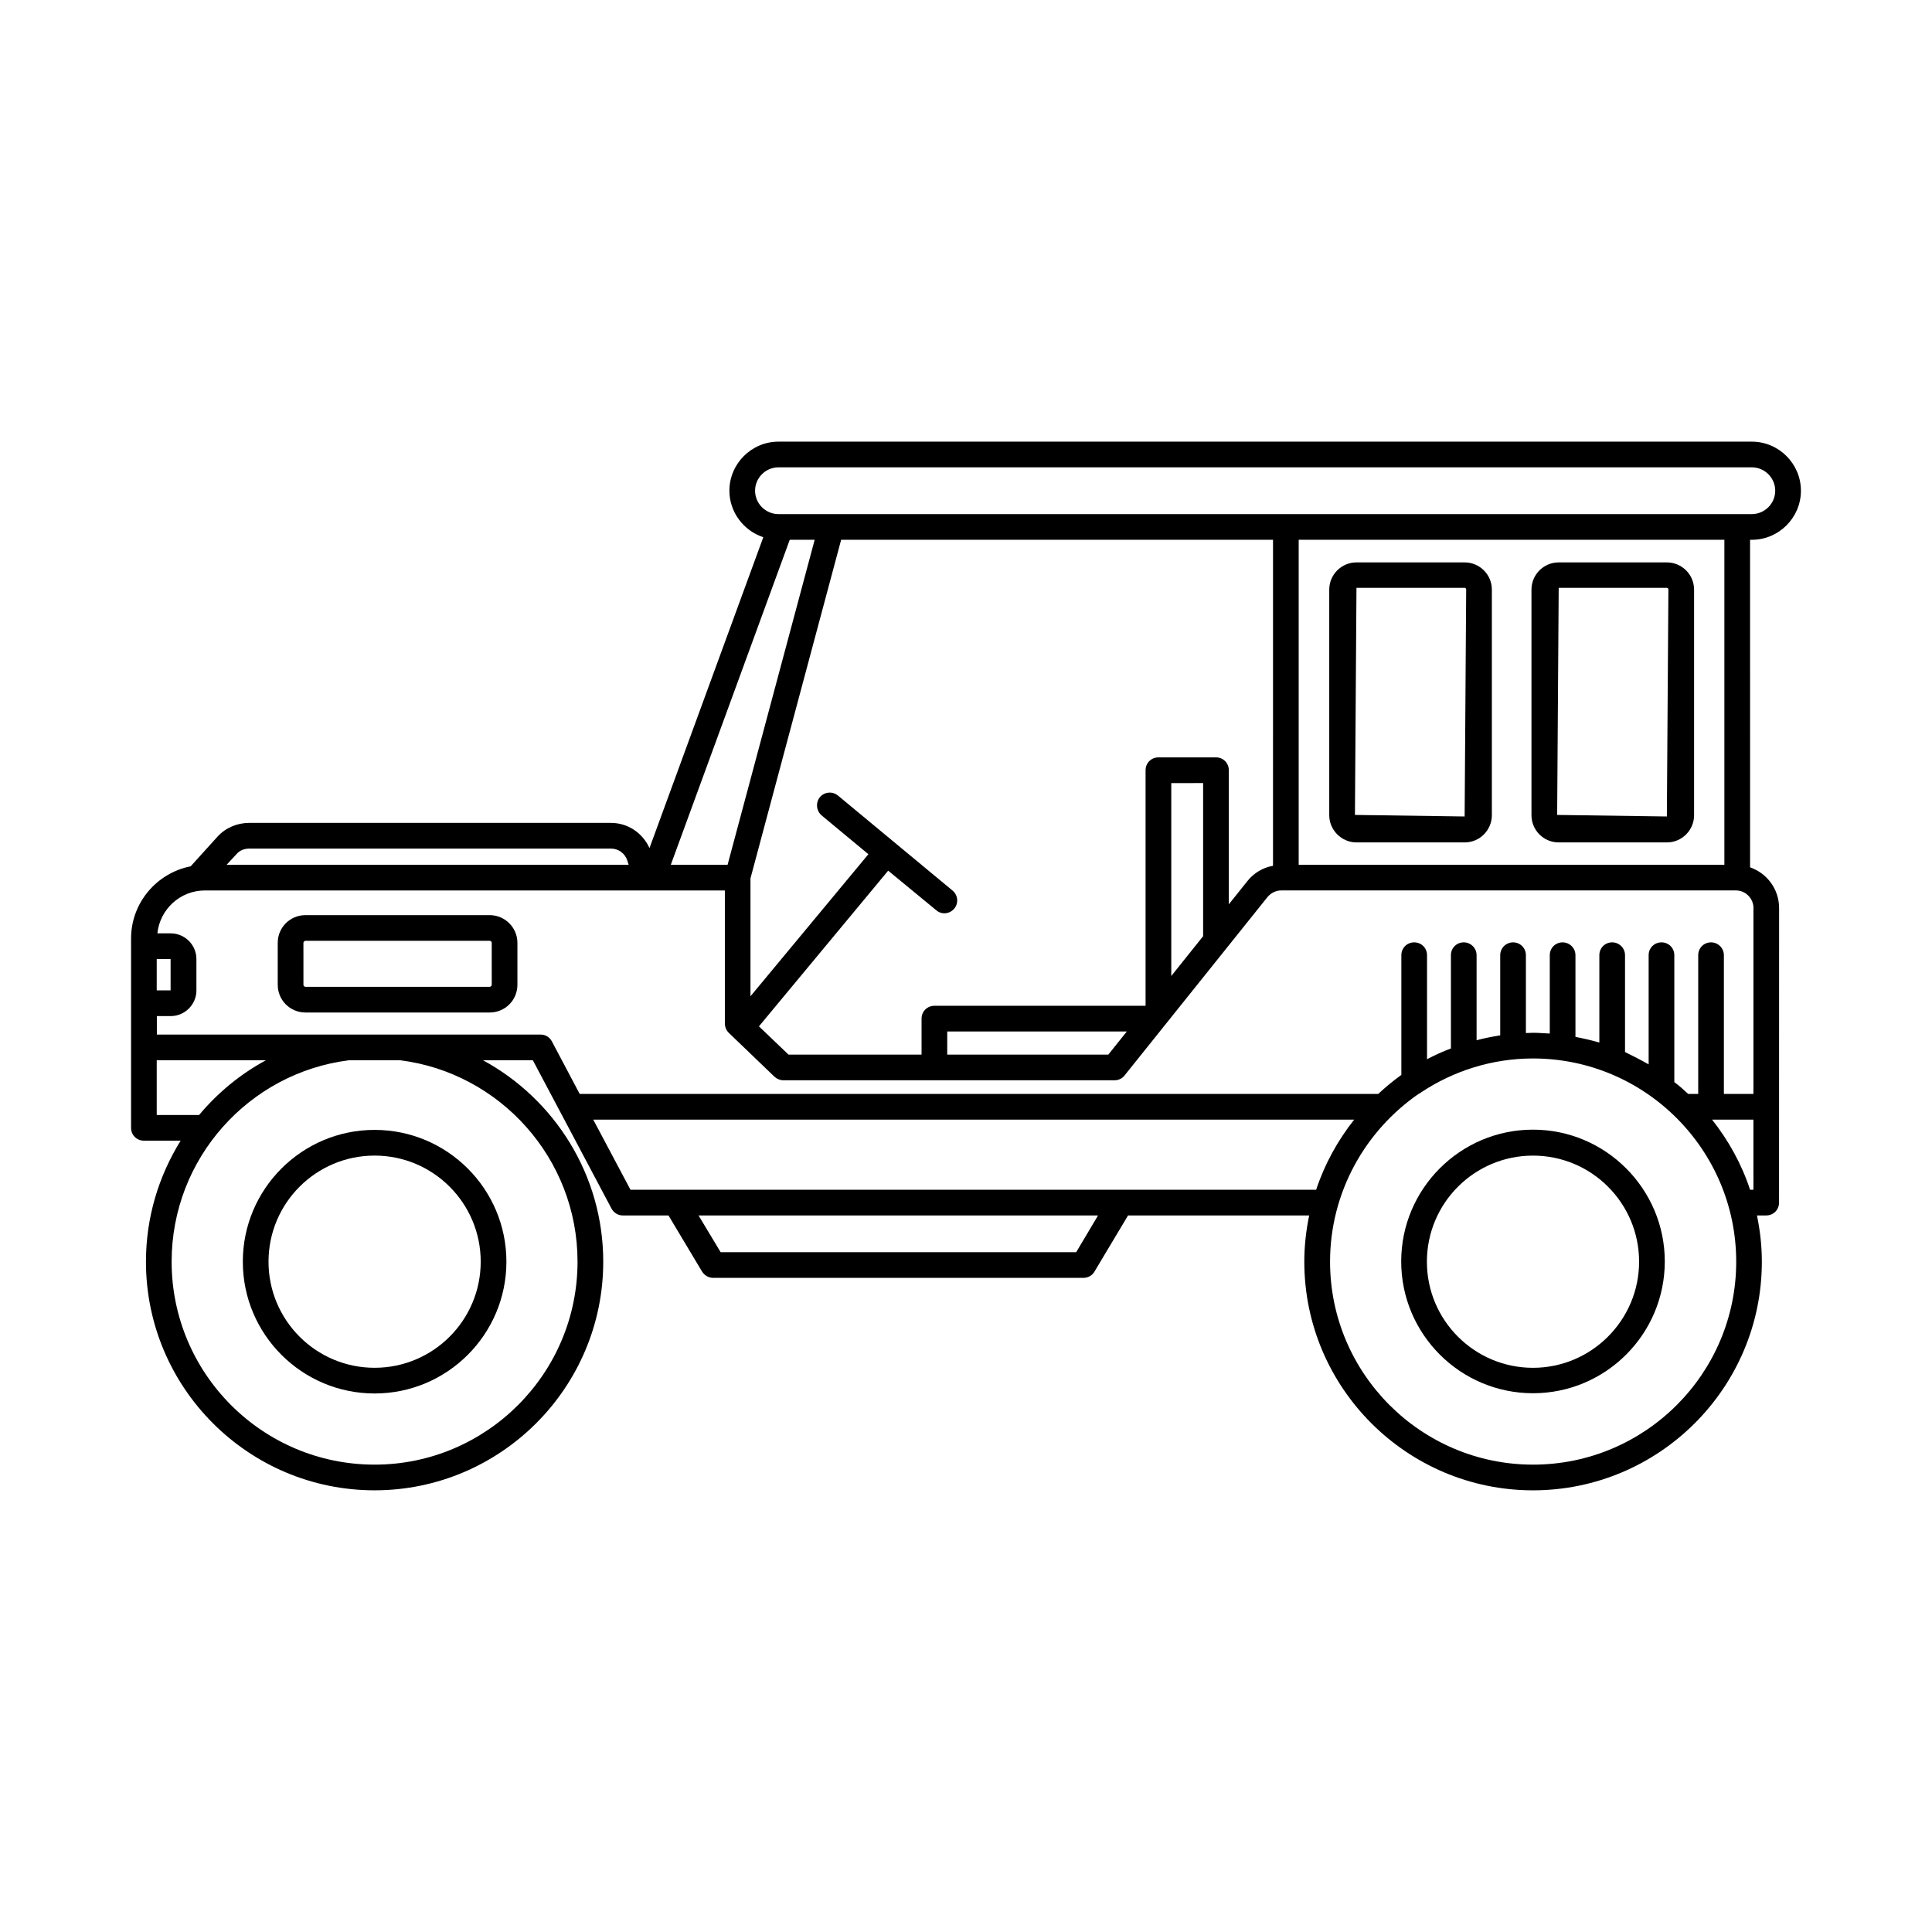 <?xml version="1.0" encoding="UTF-8"?>
<!-- Uploaded to: ICON Repo, www.svgrepo.com, Generator: ICON Repo Mixer Tools -->
<svg fill="#000000" width="800px" height="800px" version="1.1" viewBox="144 144 512 512" xmlns="http://www.w3.org/2000/svg">
 <g>
  <path d="m608.26 287.05c7.148 0 13.004-5.856 13.004-13.004s-5.856-13.004-13.004-13.004h-257.96c-7.148 0-13.004 5.856-13.004 13.004 0 5.719 3.812 10.621 8.988 12.324l-30.16 82.379c-1.84-4.016-5.719-6.672-10.211-6.672h-95.863c-3.199 0-6.262 1.293-8.375 3.609l-7.148 7.898c-8.984 1.766-15.793 9.664-15.793 19.129v1.906 0.137 14.977 0.137 11.711 0.137 21.172c0 1.906 1.496 3.402 3.402 3.402h9.734c-5.785 9.328-9.191 20.289-9.191 32.066 0 33.43 27.164 60.594 60.594 60.594 33.359 0 60.594-27.164 60.594-60.594 0-23.012-12.938-43.098-31.863-53.375h13.207l20.832 39.285c0.613 1.156 1.77 1.84 2.996 1.84h12.117l8.918 14.91c0.68 1.02 1.77 1.633 2.926 1.633h98.105c1.227 0 2.316-0.613 2.926-1.633l8.918-14.91h48c-0.816 3.949-1.293 8.035-1.293 12.254 0 33.43 27.234 60.594 60.594 60.594 33.43 0 60.66-27.164 60.66-60.594 0-4.223-0.477-8.305-1.293-12.254h2.449c1.906 0 3.402-1.496 3.402-3.402l0.016-78.027c0-5.039-3.199-9.258-7.691-10.824l-0.004-86.805zm-254.97 0h6.606l-23.078 86.125h-15.047zm112.95 57.664h-15.25c-1.906 0-3.402 1.496-3.402 3.402v62.43h-55.965c-1.906 0-3.402 1.496-3.402 3.402v9.531h-35.266l-7.828-7.488 34.246-41.258 12.73 10.484c0.613 0.543 1.363 0.816 2.109 0.816 1.02 0 1.973-0.41 2.656-1.227 1.227-1.43 1.02-3.609-0.477-4.832l-30.297-25.121c-1.496-1.227-3.609-1.02-4.832 0.41-1.156 1.496-0.953 3.609 0.477 4.832l12.391 10.281-31.25 37.648v-31.25l24.031-89.734h114.45l-0.004 86.402c-2.656 0.477-5.106 1.906-6.809 4.086l-4.902 6.129v-35.539c0.004-1.906-1.496-3.406-3.402-3.406zm-3.402 6.809v40.578l-8.441 10.555v-51.129zm-20.223 65.836-4.902 6.129h-42.688v-6.129zm-235.91-47.043c0.816-0.953 2.043-1.43 3.336-1.43h95.859c2.043 0 3.746 1.293 4.356 3.199l0.34 1.09h-106.54zm-21.172 27.844h3.676v8.305h-3.676zm0 41.324v-14.5h28.934c-6.809 3.676-12.801 8.645-17.703 14.5zm111.52 38.875c0 29.684-24.168 53.785-53.785 53.785-29.684 0-53.785-24.102-53.785-53.785 0-27.367 20.492-50.039 46.977-53.375h13.617c26.414 3.336 46.977 26.008 46.977 53.375zm132.15-2.516h-94.227l-5.856-9.734h105.87zm-118.12-16.547-9.871-18.586h201.66c-4.356 5.516-7.828 11.777-10.078 18.586zm239.18 72.848c-29.617 0-53.785-24.102-53.785-53.785 0-18.449 9.395-34.789 23.555-44.527 0.273-0.066 0.41-0.273 0.68-0.41 8.441-5.582 18.656-8.918 29.547-8.918 29.684 0 53.852 24.168 53.852 53.852 0.004 29.691-24.164 53.789-53.848 53.789zm58.414-72.848h-0.887c-2.246-6.809-5.719-13.07-10.078-18.586h10.961zm0-74.617v49.223h-7.832v-36.766c0-1.906-1.566-3.402-3.402-3.402-1.906 0-3.402 1.496-3.402 3.402v36.766h-2.656c-1.156-1.09-2.383-2.18-3.676-3.133v-33.633c0-1.906-1.496-3.402-3.402-3.402s-3.402 1.496-3.402 3.402v28.934c-2.043-1.156-4.152-2.246-6.262-3.269v-25.668c0-1.906-1.566-3.402-3.402-3.402-1.906 0-3.402 1.496-3.402 3.402v23.148c-2.109-0.613-4.223-1.09-6.332-1.496v-21.648c0-1.906-1.566-3.402-3.402-3.402-1.906 0-3.402 1.496-3.402 3.402v20.766c-1.496-0.066-2.926-0.203-4.426-0.203-0.613 0-1.227 0.066-1.906 0.066v-20.629c0-1.906-1.496-3.402-3.402-3.402-1.84 0-3.402 1.496-3.402 3.402v21.242c-2.109 0.34-4.223 0.75-6.262 1.293v-22.535c0-1.906-1.566-3.402-3.402-3.402-1.906 0-3.402 1.496-3.402 3.402v24.715c-2.18 0.816-4.289 1.77-6.332 2.859v-27.574c0-1.906-1.496-3.402-3.402-3.402s-3.402 1.496-3.402 3.402v31.727c-2.18 1.566-4.223 3.269-6.129 5.039h-211.62l-7.352-13.891c-0.613-1.156-1.703-1.84-2.996-1.84l-101.71 0.004v-4.902h3.676c3.746 0 6.809-3.062 6.809-6.809v-8.305c0-3.746-3.062-6.809-6.809-6.809h-3.539c0.68-6.398 6.059-11.371 12.594-11.371h137.8v35.266c0 0.953 0.41 1.84 1.02 2.449l12.117 11.641c0.68 0.613 1.496 0.953 2.383 0.953h87.758c1.02 0 2.043-0.477 2.656-1.293l37.855-47.25c0.887-1.09 2.246-1.77 3.609-1.77h120.57c2.519 0.004 4.633 2.117 4.633 4.703zm-120.51-11.504v-86.125h112.81v86.125zm-137.87-92.934c-3.402 0-6.195-2.793-6.195-6.195s2.793-6.195 6.195-6.195h257.96c3.402 0 6.195 2.793 6.195 6.195s-2.793 6.195-6.195 6.195z"/>
  <path d="m273.77 386.52h-48.816c-4.086 0-7.352 3.269-7.352 7.352v11.098c0 4.086 3.269 7.352 7.352 7.352h48.816c4.086 0 7.352-3.269 7.352-7.352v-11.098c0-4.086-3.336-7.352-7.352-7.352zm0.547 18.449c0 0.273-0.273 0.543-0.543 0.543h-48.816c-0.34 0-0.543-0.273-0.543-0.543l-0.004-11.098c0-0.273 0.273-0.543 0.543-0.543h48.816c0.34 0 0.543 0.273 0.543 0.543z"/>
  <path d="m208.35 478.36c0 19.266 15.66 34.926 34.926 34.926 19.266 0 34.926-15.66 34.926-34.926s-15.66-34.926-34.926-34.926c-19.27 0-34.926 15.66-34.926 34.926zm63.043 0c0 15.523-12.594 28.117-28.117 28.117-15.523 0-28.117-12.594-28.117-28.117s12.594-28.117 28.117-28.117c15.523 0 28.117 12.598 28.117 28.117z"/>
  <path d="m550.26 443.37c-19.266 0-34.926 15.66-34.926 34.926s15.66 34.926 34.926 34.926c19.266 0 34.926-15.66 34.926-34.926 0-19.199-15.66-34.926-34.926-34.926zm0 63.113c-15.523 0-28.117-12.594-28.117-28.117 0-15.523 12.594-28.117 28.117-28.117 15.523 0 28.117 12.594 28.117 28.117 0 15.453-12.598 28.117-28.117 28.117z"/>
  <path d="m503.48 367.25h28.664c4.016 0 7.215-3.269 7.215-7.215v-59.777c0-4.016-3.269-7.215-7.215-7.215h-28.664c-4.016 0-7.215 3.269-7.215 7.215v59.777c-0.004 3.949 3.266 7.215 7.215 7.215zm0-67.469h28.664c0.203 0 0.41 0.203 0.41 0.41l-0.41 60.184-29.07-0.41z"/>
  <path d="m557.07 367.25h28.664c4.016 0 7.215-3.269 7.215-7.215v-59.777c0-4.016-3.269-7.215-7.215-7.215h-28.664c-4.016 0-7.215 3.269-7.215 7.215v59.777c-0.004 3.949 3.195 7.215 7.215 7.215zm0-67.469h28.664c0.203 0 0.41 0.203 0.41 0.41l-0.41 60.184-29.07-0.41z"/>
 </g>
</svg>